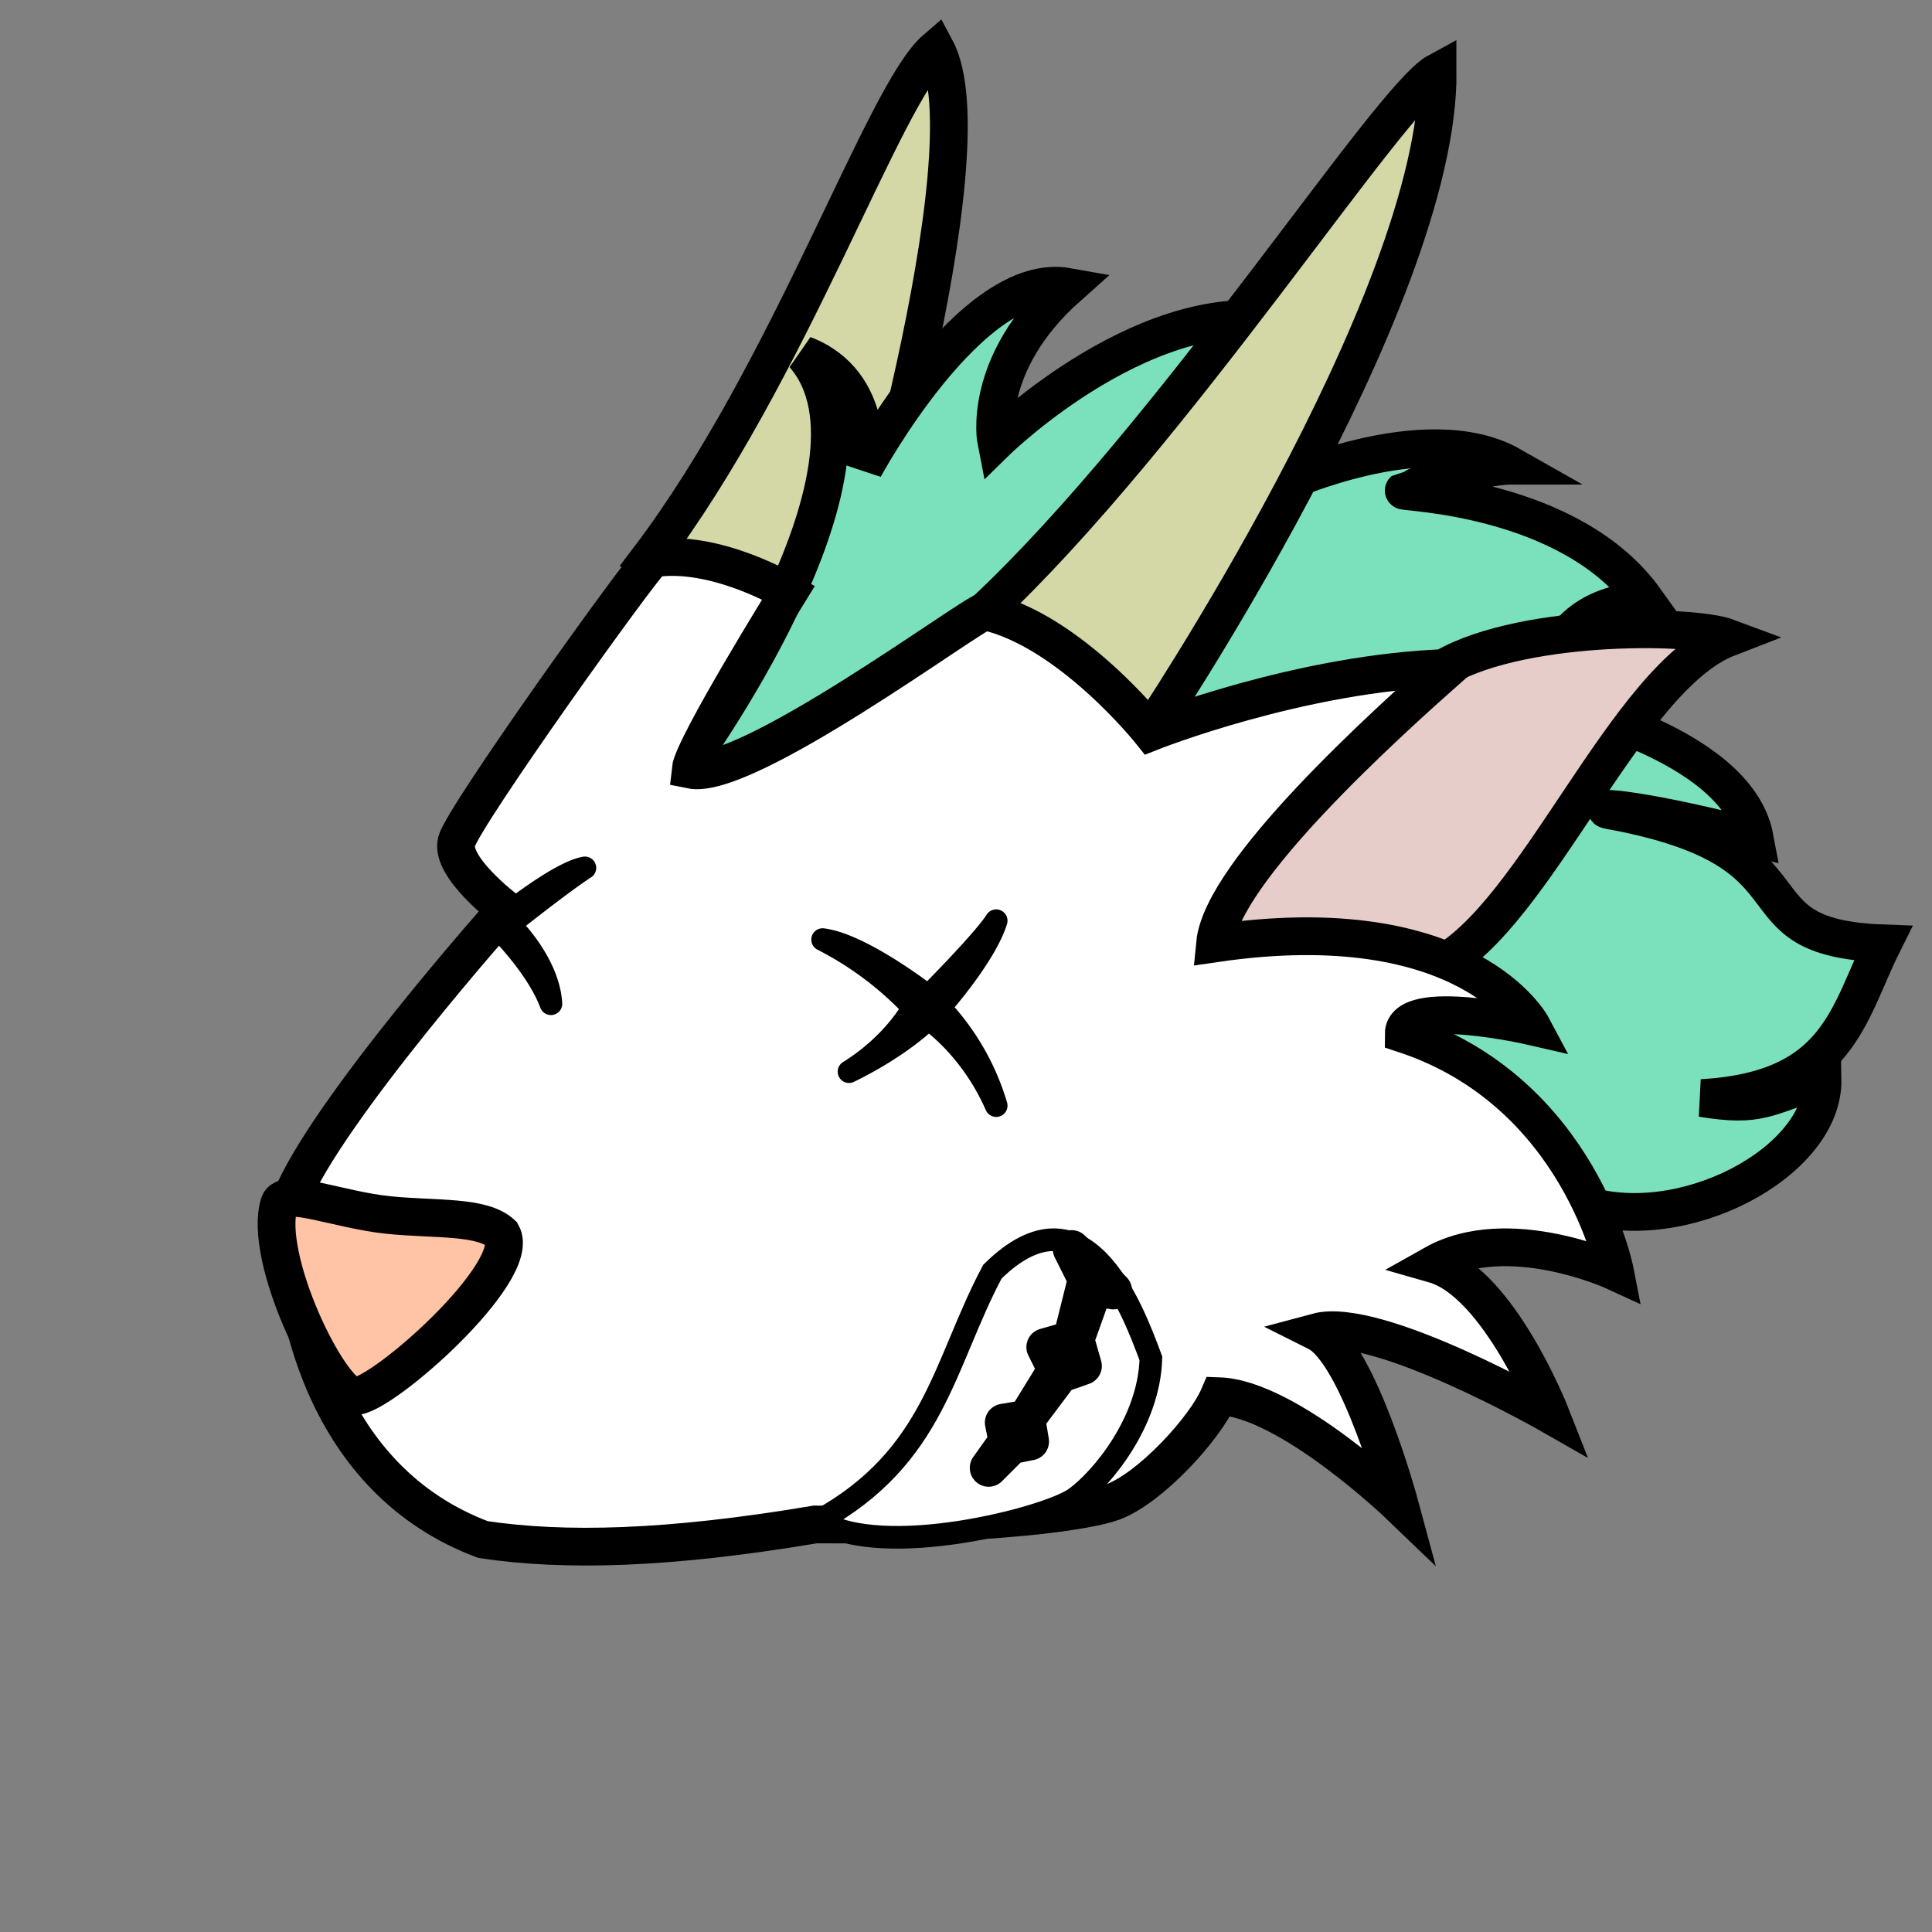 <svg id="Shape" xmlns="http://www.w3.org/2000/svg" width="48" height="48" viewBox="0 0 512 512">
  <rect x="0" y="0" width="512" height="512" fill="#808080" stroke="none"/>
  <defs>
    <style>
      .cls-1 {
        fill: #d4d8a7;
      }

      .cls-1, .cls-2, .cls-3, .cls-4, .cls-5, .cls-6, .cls-7, .cls-8 {
        stroke: #000;
        fill-rule: evenodd;
      }

      .cls-1, .cls-2, .cls-3, .cls-4, .cls-5, .cls-7 {
        stroke-width: 10px;
      }

      .cls-2 {
        fill: #7be1bd;
      }

      .cls-3 {
        fill: #e7cdc9;
      }

      .cls-4, .cls-6 {
        fill: #fff;
      }

      .cls-5 {
        fill: #ffc3a5;
      }

      .cls-6, .cls-8 {
        stroke-width: 6px;
      }

      .cls-7, .cls-8 {
        stroke-linejoin: round;
      }
    </style>
  </defs>
  <g id="Base">
    <path id="Horn_R" class="cls-1" d="M172,148c37.4-49.349,62.12-123.048,76-135,14.651,27.374-22,148-22,148S178.94,151.084,172,148Z"/>
    <path id="Hair" class="cls-2" d="M181,204s58.559-79.749,32-110c19.352,7.357,16,30,16,30s28.349-52.617,54-48c-23.086,20.521-19,41-19,41s41.549-40.747,79-31c-16.417,22.06-5,43-5,43s39.569-18.617,62.49-5.588c-8.686,0-28.463,6.566-28.49,6.588-0.636.52,44.2,1.366,64,29-28.4,2.119-26,27-26,27s50.232,10.444,55,36c-34.86-8.892-44.254-8.042-37-7,56.712,10.833,29.628,33.48,71,35-9.325,18.649-11.55,38.881-48,41,15.682,2.543,16.742-.338,32-5,0.424,22.04-37.3,41.9-64,33S181,204,181,204Z"/>
    <path id="Horn_L" class="cls-1" d="M261,162c4.2,6.308,43,33,43,33S381.35,79.977,381,19C368.034,26.009,311.464,114.69,261,162Zm51-48"/>
    <path id="Ear" class="cls-3" d="M301,251s60.141-59.967,80-73,67.07-12.724,77-9c-27.307,10.55-50.935,73.967-77,87C366.589,263.205,301,251,301,251Z"/>
    <path id="Face" class="cls-4" d="M173,148c-3.213,2.629-50.154,68.231-52,75s13,18,13,18-47.769,53.615-57,77c-0.615,28.923,9.171,74.291,51,90,21.512,3.21,48.982,2.576,88-4,47.589,0.323,72.516-3.568,79-6,9.846-3.692,24.308-19.385,28-28,18.462,0.615,48,29,48,29s-10.923-40.462-22-46c16-4.308,62,22,62,22s-13.769-35.077-31-40c19.692-11.077,48,2,48,2s-9.231-47.615-56-63c0-9.846,34-2,34-2s-16.923-31.846-84-22c1.846-19.077,45.385-58.231,62-73-39.385,1.231-79,17-79,17s-21.511-27.035-44-32c-3.8.876-63.231,45.077-78,42,0.615-6.154,26-47,26-47S189.648,145.371,173,148ZM687,373"/>
    <path id="Nose" class="cls-5" d="M74,319c1.386-4.411,15.864,1.675,29,3,12.51,1.262,24.81.115,30,5,5.633,10.015-32.124,43.361-39,43C87.3,369.648,69.539,333.2,74,319Z"/>
  </g>
  <g id="Mouth">
    <g id="SmirkMouth">
      <path id="Mouth_Smirk" class="cls-6" d="M217,403c30.815-16.988,33-41.557,46-66,24.152-23.8,36.741,8.715,42,23-0.478,16.732-12.829,31.741-20,37S233.988,413.667,217,403Z"/>
      <path id="Teeth_Smirk" class="cls-7" d="M284,331l4,8-4,16-7,2,3,6-8,13-6,1,1,5-5,7,6-6,5-1-1-6,9-12c0.1,0.15,6-2,6-2l-2-7,5-14,5,1Z"/>
    </g>
  </g>
  <g id="Eye">
    <path id="CrossEye" class="cls-8" d="M218,249a87.789,87.789,0,0,1,24,18s-4.918,9.49-17,17c14.041-6.857,21-14,21-14s11.192,7.414,18,23a64.545,64.545,0,0,0-15-26s12.061-13.531,15-23c-3.265,5.224-18,20-18,20S228.449,250.306,218,249Zm-63-19c-7.51,1.306-24,15-24,15s11.082,10.551,15,21c-0.653-11.1-11-21-11-21S148.469,234.245,155,230Z"/>
  </g>
</svg>
